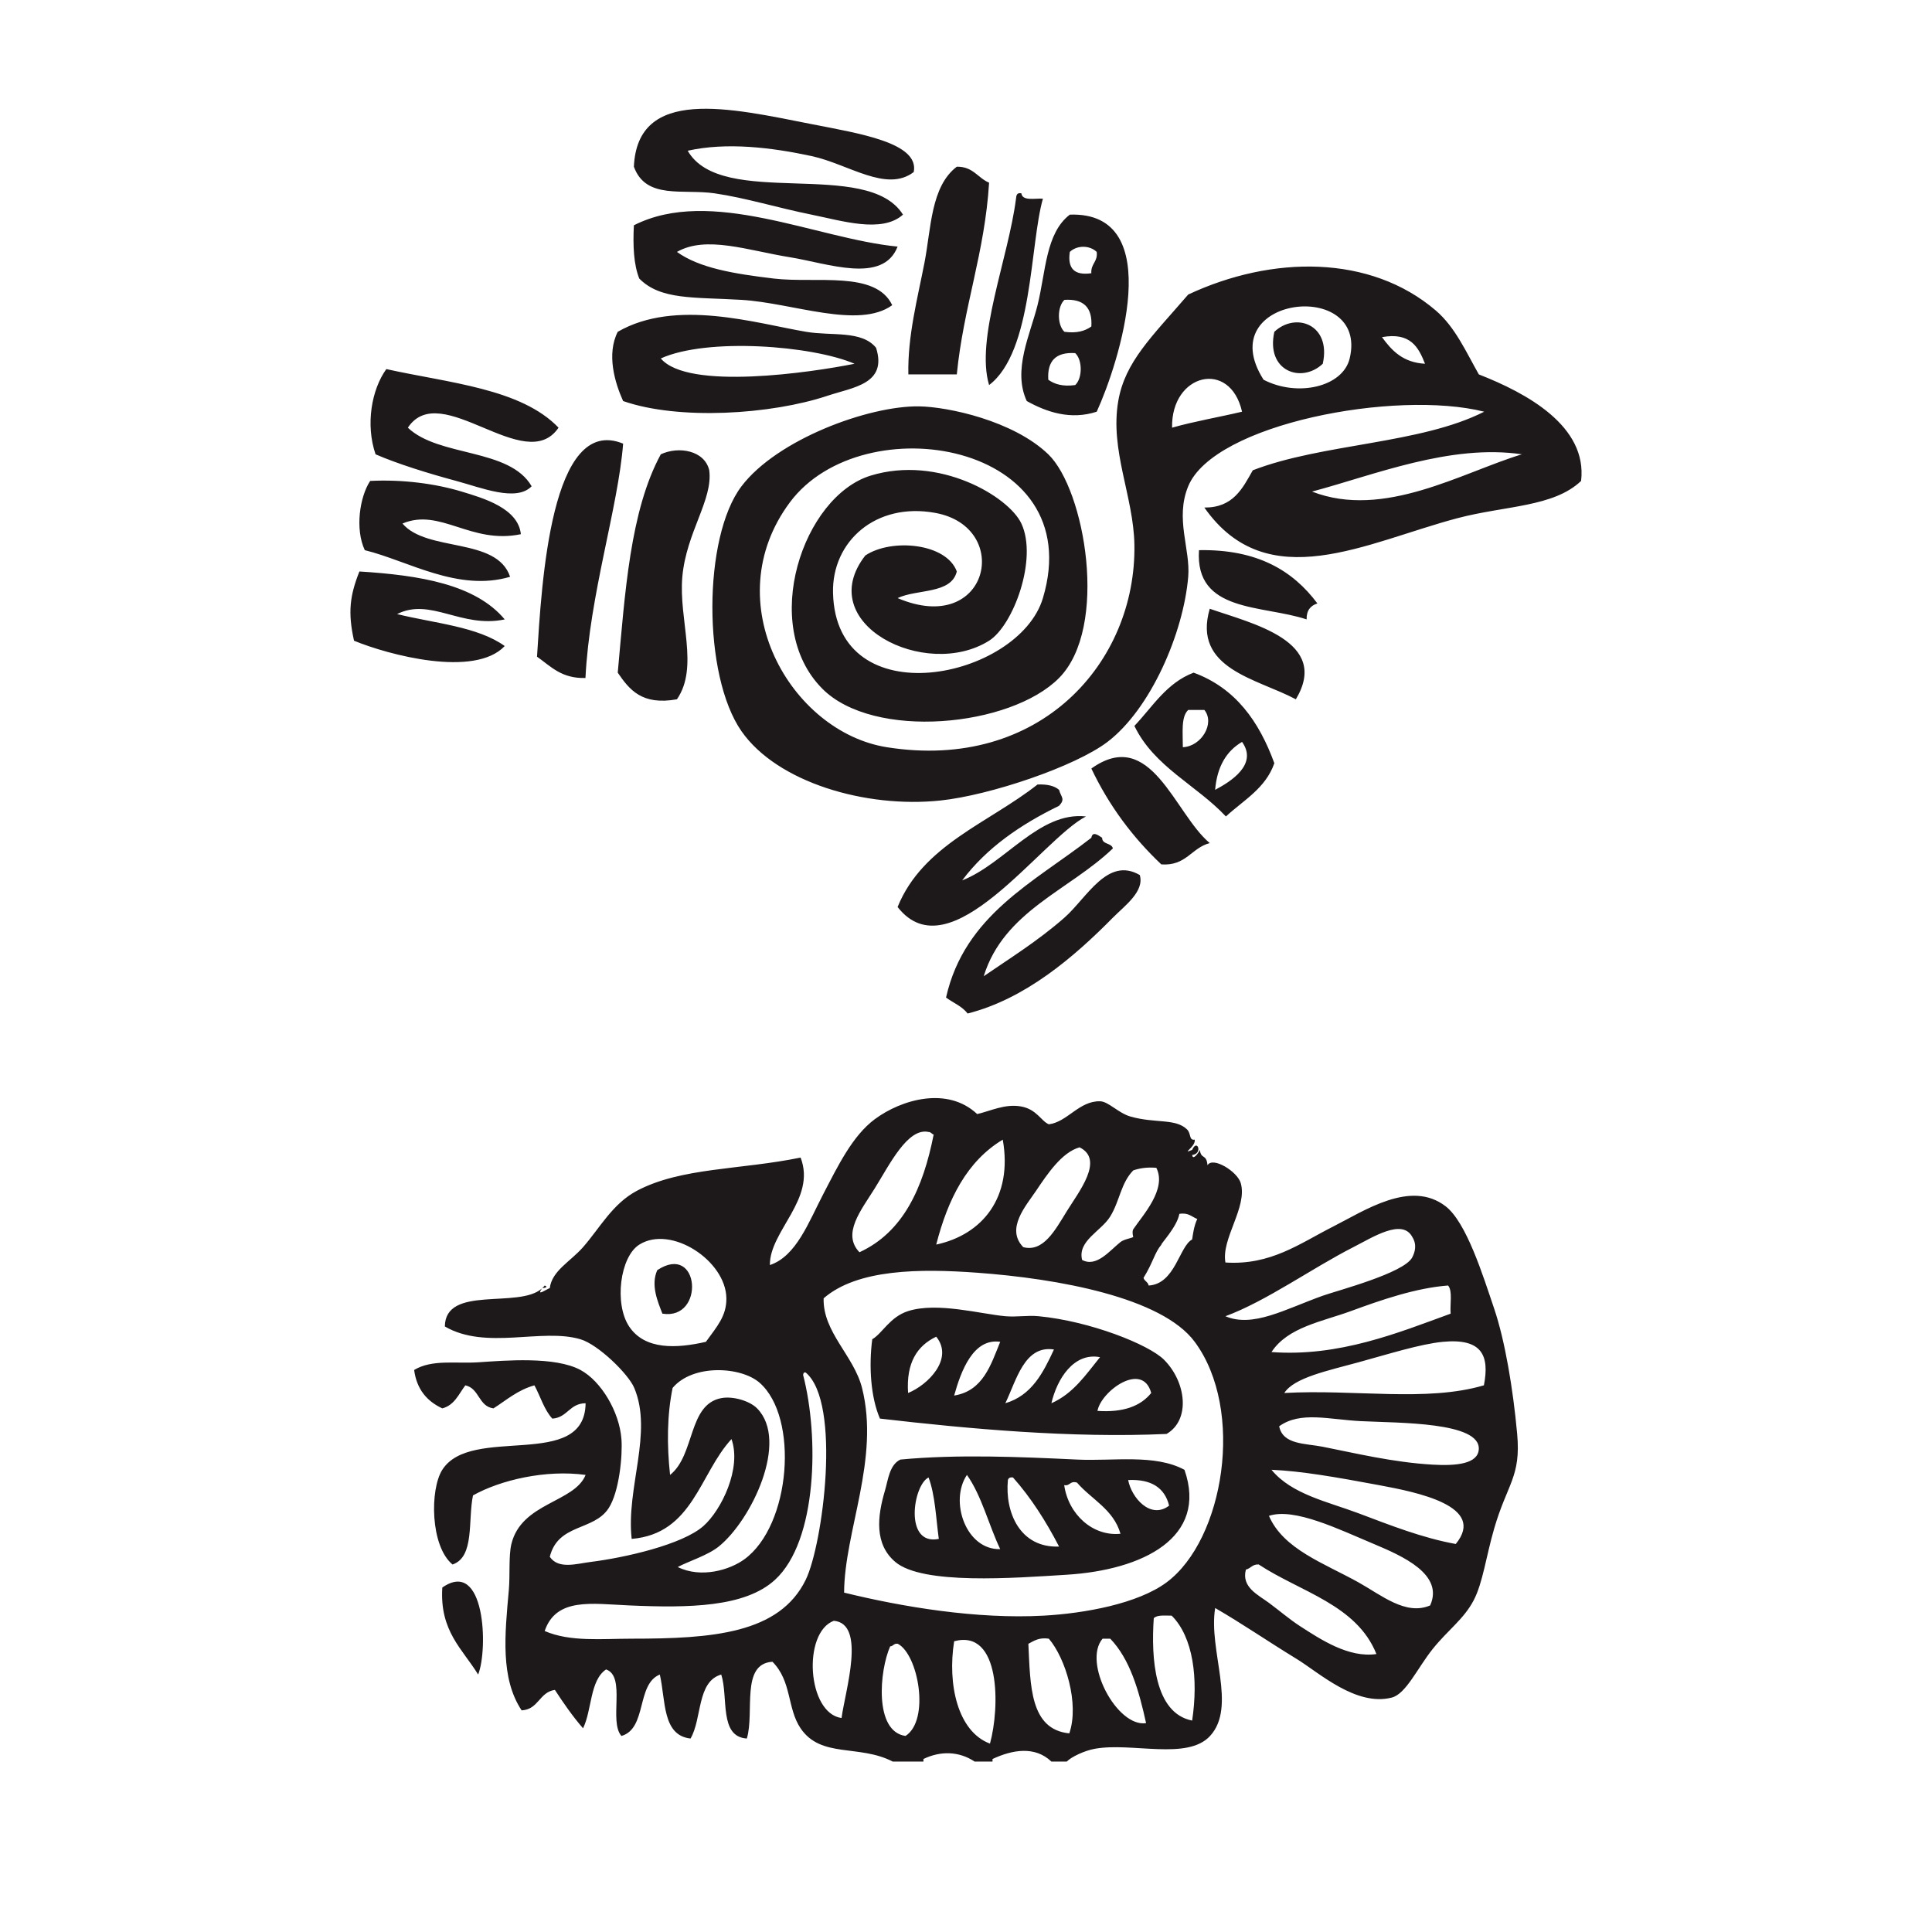 <?xml version="1.0" encoding="UTF-8"?>
<!DOCTYPE svg PUBLIC "-//W3C//DTD SVG 1.1//EN" "http://www.w3.org/Graphics/SVG/1.1/DTD/svg11.dtd">
<!-- Creator: CorelDRAW 2019 (64-Bit) -->
<svg xmlns="http://www.w3.org/2000/svg" xml:space="preserve" width="3.413in" height="3.413in" version="1.1" style="shape-rendering:geometricPrecision; text-rendering:geometricPrecision; image-rendering:optimizeQuality; fill-rule:evenodd; clip-rule:evenodd"
viewBox="0 0 3413.33 3413.33"
 xmlns:xlink="http://www.w3.org/1999/xlink">
 <defs>
  <style type="text/css">
   <![CDATA[
    .fil0 {fill:none}
    .fil1 {fill:#1D1819;fill-rule:nonzero}
   ]]>
  </style>
 </defs>
 <g id="Layer_x0020_1">
  <rect class="fil0" x="-0" y="-0" width="3413.33" height="3413.33"/>
  <path class="fil1" d="M781.44 2804.73c-4.93,77.27 35.9,108.8 63.3,153.73 18,-44.86 12.44,-206.42 -63.3,-153.73zm180.86 -533.52l0 0c-1.22,1.63 -2.62,3.12 -4.12,4.52 4.77,0.05 10.88,-2.2 4.12,-4.52zm-4.52 4.52l0 0c-0.2,0.3 -0.33,0.52 -0.52,0.8 0.3,-0.27 0.63,-0.52 0.93,-0.79 -0.13,-0 -0.27,0.01 -0.41,-0zm944.98 302.93l0 0c-101.17,-4.79 -210.76,-9.56 -311.98,0 -19.44,9.17 -21.8,36.43 -27.13,54.26 -13.83,46.3 -19,95.24 18.08,126.6 48.32,40.86 209.6,28.4 302.93,22.6 134.67,-8.36 249.79,-65.66 207.99,-185.37 -52.6,-28.3 -125.09,-15.01 -189.9,-18.09zm-262.24 31.65l0 0c11.6,30.6 13.07,71.34 18.08,108.52 -61.93,12.56 -45.49,-95.36 -18.08,-108.52zm67.82 -4.52l0 0c26.19,37.1 38.35,88.25 58.78,131.12 -60.26,1.76 -90.31,-84.54 -58.78,-131.12zm72.34 9.04l0 0c1,-3.52 3.79,-5.26 9.04,-4.52 31.9,35.93 58.25,77.39 81.39,122.08 -69.22,2.67 -95.88,-60.54 -90.43,-117.56zm99.47 9.04l0 0c10.89,1.85 9.82,-8.26 22.6,-4.52 25.83,29.93 64.4,47.13 76.86,90.42 -49.04,4.94 -92.01,-34.28 -99.46,-85.9zm113.03 -9.04l0 0c41.07,-1.89 64.56,13.8 72.35,45.22 -32.93,25.2 -66.69,-14.34 -72.35,-45.22zm687.26 -81.39l0 0c-7.23,-79.67 -21.52,-164.93 -40.69,-221.54 -19.82,-58.53 -48.97,-152.56 -85.91,-180.86 -61.55,-47.15 -142.59,7.63 -198.94,36.17 -58.86,29.82 -109.83,68.52 -189.9,63.3 -7.72,-42.13 39.18,-97.37 27.12,-140.17 -5.77,-20.48 -49.63,-47.63 -58.78,-31.65 -1.89,-20.94 -11.3,-9.56 -13.56,-27.13 -1.33,4.02 -12.24,19.8 -13.56,9.05 19.43,-2.3 8.98,-29.61 0,-9.05 -20.93,8.54 6.82,-5.55 4.52,-18.09 -10.43,1.69 -6.07,-10.76 -13.56,-18.08 -20.23,-19.76 -55.75,-10.33 -99.47,-22.6 -21.98,-6.18 -39.33,-26.83 -54.26,-27.13 -37.15,-0.74 -57.75,36.7 -90.43,40.69 -13.3,-5.25 -21.44,-26.89 -49.74,-31.65 -28.15,-4.74 -52.92,8.06 -76.87,13.56 -52.49,-49.37 -133.64,-25.93 -180.85,9.04 -39.64,29.36 -65.61,83.57 -90.43,131.12 -26.49,50.76 -48.2,110.98 -94.95,126.61 -0.74,-60.07 82.53,-116.71 54.26,-189.9 -105.87,21.83 -211.07,17.19 -289.38,58.78 -42.81,22.74 -65.04,65.27 -94.94,99.47 -22.19,25.37 -55.03,41.7 -58.78,72.34 -7.77,2.96 -23.57,15.06 -14.09,0.8 -41.02,36.19 -170.49,-6.62 -171.3,67.02 72.98,42.41 171.03,2.16 239.64,22.61 31.24,9.31 84.46,61.02 94.95,85.91 33.41,79.29 -14.67,177 -4.52,266.77 108.48,-9.08 119.82,-115.3 176.33,-176.33 18.3,51.59 -17.92,125.75 -49.73,153.73 -37.33,32.82 -138.76,55.78 -198.95,63.3 -24.88,3.1 -56.91,13.56 -72.34,-9.05 14.75,-59.21 77.66,-45.29 103.99,-85.91 18.74,-28.89 24.79,-92.82 22.61,-122.07 -3.62,-48.41 -35.93,-102.45 -72.35,-122.09 -45.06,-24.28 -132.71,-16.74 -180.86,-13.56 -39.37,2.6 -81.61,-5.55 -113.03,13.56 4.59,34.59 23.02,55.36 49.73,67.83 21.54,-5.59 29.02,-25.24 40.69,-40.69 24.95,5.19 23.13,37.15 49.74,40.69 23.03,-14.65 42.83,-32.52 72.34,-40.69 10.62,19.52 17.15,43.13 31.65,58.78 26.85,-1.78 30.26,-27 58.78,-27.13 -1.38,119.79 -202.07,37.27 -253.2,117.56 -22.08,34.68 -21.3,134.85 18.09,167.3 39.46,-13.28 26.94,-78.57 36.17,-122.08 48.42,-27.13 128.63,-45.94 198.94,-36.17 -19.69,48.94 -113.33,48.74 -131.12,122.07 -5.02,20.69 -2.19,55.45 -4.52,81.39 -7.05,78.4 -15.18,155.48 22.61,212.51 30.11,-1.55 31.06,-32.25 58.78,-36.17 15.44,23.74 31.52,46.84 49.74,67.82 15.9,-32.33 11.84,-84.62 40.69,-103.99 35.76,12.46 4.45,92 27.13,117.56 45.57,-13.2 26,-91.56 67.82,-108.52 10.49,45.27 3.96,107.56 54.26,113.04 20.61,-35.15 10.86,-100.67 54.26,-113.04 12.94,39.82 -4.36,109.86 45.22,113.04 14,-46.28 -11.46,-132.02 45.21,-135.64 34.44,34.46 25.77,82.18 49.74,117.56 36.1,53.31 103.39,27.98 162.76,58.78l54.26 0 0 -4.52c30.4,-14.69 62.99,-13.72 90.43,4.52l31.65 0 0 -4.52c35.35,-16.51 74.87,-23.3 104,4.52l27.12 0c8.23,-8.3 30.97,-19.22 49.74,-22.61 65.52,-11.79 163.32,21.01 203.46,-22.6 47.89,-52.04 -3.35,-151.3 9.05,-226.07 49.7,28.84 87.8,55.56 144.68,90.43 38.37,23.52 104.2,83.94 167.29,67.81 25.2,-6.44 45.56,-52.47 72.35,-85.9 26.82,-33.47 54.96,-52.69 72.35,-85.91 16.22,-31 21.9,-77.44 36.17,-126.59 23.1,-79.6 47.57,-91.44 40.69,-167.3zm-596.83 -388.84l0 0c16.22,-2.66 21.88,5.26 31.65,9.04 -6.17,12.81 -8.04,29.9 -9.04,36.17 -22.76,11.94 -29.81,78.68 -76.86,81.39 -1.09,-6.45 -7.45,-7.63 -9.05,-13.56 16.95,-27.28 19.42,-44.25 31.65,-58.78 -1.89,-0.67 27.66,-31.24 31.65,-54.26zm-122.08 4.52l0 0c16.75,-27.19 18.73,-59.08 40.7,-81.38 11.27,-3.8 24.22,-5.93 40.69,-4.52 19.16,37.66 -24.28,84.12 -40.69,108.51 -2.54,3.78 -0.32,13.91 0,13.56 -2.12,2.25 -16,3.79 -22.61,9.05 -19.28,15.34 -42.31,45.3 -67.82,31.65 -8.42,-33.78 33.59,-50.64 49.74,-76.86zm-131.12 -45.21l0 0c20.26,-30.13 45.61,-68.04 76.87,-76.87 44.42,21.74 -1.38,78.55 -22.61,113.04 -20.67,33.57 -41.47,72.66 -76.86,63.3 -31.62,-32.61 5.08,-73.41 22.61,-99.47zm-58.78 -90.44l0 0c18.03,102.28 -36.13,167.86 -117.56,185.39 20.59,-80.4 54.44,-147.52 117.56,-185.39zm-226.07 85.91l0 0c25.85,-41.4 58.07,-107.67 94.95,-99.47 4.54,-0.02 5.38,3.67 9.04,4.52 -18.61,94.41 -53.67,172.4 -131.11,207.98 -31.35,-32.56 2.87,-74.18 27.13,-113.03zm-434.06 244.15l0 0c-26.52,-39.94 -16.25,-123.17 18.09,-144.68 55.99,-35.09 153,28.48 153.73,94.95 0.34,31.09 -16.35,49.52 -36.17,76.87 -51.47,11.79 -107.82,14.77 -135.64,-27.13zm158.25 388.84l0 0c57.53,-46.11 124.95,-186.18 67.82,-244.15 -12.95,-13.15 -42.5,-22.04 -63.3,-18.09 -59.01,11.22 -46.06,100.57 -90.43,135.65 -5.75,-52.35 -5.39,-106.01 4.52,-153.73 35.74,-42.54 120.81,-37.92 153.73,-9.04 69.62,61.05 55.41,252.02 -27.13,311.98 -25.69,18.67 -76.2,33.91 -117.56,13.56 17.95,-9.83 52.54,-20.3 72.35,-36.17zm153.73 58.78l0 0c-46.5,95.03 -164.62,103.98 -307.46,103.98 -51.98,0 -108.68,6.06 -153.73,-13.56 20.38,-59.5 82.72,-48.13 149.2,-45.21 105.78,4.64 204.79,3.3 257.72,-45.22 75.17,-68.92 77.8,-253.71 49.74,-361.71 0.26,-2.76 0.68,-5.36 4.52,-4.53 63.51,53.15 30.35,304.21 0,366.24zm63.3 244.15l0 0c-60.86,-8.26 -69.3,-151.19 -13.56,-171.81 57.35,5.4 20.21,122.89 13.56,171.81zm113.04 31.66l0 0c-55.83,-7.7 -46.1,-115.58 -27.13,-158.25 5.78,-0.25 6.27,-5.79 13.57,-4.52 36.09,18.74 57.23,134.7 13.56,162.78zm149.21 13.56l0 0c-57.24,-21.32 -75.36,-105.27 -63.3,-180.86 82.53,-22.21 80.87,117.2 63.3,180.86zm140.16 -18.09l0 0c-69.91,-6.96 -68.75,-84.98 -72.34,-158.25 9.92,-5.15 18.48,-11.67 36.17,-9.05 29.44,34.43 54.21,114.75 36.17,167.3zm58.78 -167.3l0 0 13.57 0c34.7,36.14 50.57,91.1 63.3,149.22 -51.32,7.77 -112.5,-107.53 -76.87,-149.22zm158.26 144.69l0 0c-66.92,-13.13 -72.63,-111.02 -67.83,-180.86 5.83,-6.23 19.64,-4.47 31.65,-4.52 38.02,37.81 47.34,111.22 36.17,185.38zm-45.22 -244.16l0 0c-50.96,37.82 -145.14,54.79 -217.03,58.78 -117.72,6.52 -249.25,-15.28 -352.67,-40.69 0.49,-108.5 63.47,-235.91 31.65,-361.72 -14.37,-56.81 -69.5,-98.61 -67.82,-158.25 59.78,-51.97 170.53,-52.55 271.28,-45.21 141.94,10.33 326.02,43.34 384.32,122.08 89.19,120.43 51.74,349.7 -49.74,425.01zm497.36 -524.48l0 0c8.38,9.7 3.06,33.11 4.52,49.73 -92,33.49 -197.06,76.71 -316.5,67.83 28.74,-44.1 89.83,-53.86 140.17,-72.35 54.41,-20 115.14,-40.94 171.81,-45.21zm-393.36 54.25l0 0c72.36,-26.72 152.36,-84.52 226.07,-122.07 34.04,-17.35 86.24,-51.17 104,-18.09 8.58,13.53 4.93,26.62 0,36.18 -14.37,27.84 -132.37,58.57 -158.25,67.82 -66.41,23.74 -123.31,56.91 -171.81,36.17zm131.12 547.1l0 0c-17.22,-11.13 -35.44,-26.72 -54.26,-40.7 -18.69,-13.87 -49.13,-27.65 -40.69,-58.78 8.61,-1.94 11.36,-9.74 22.6,-9.04 73.52,48.57 173.15,71.01 207.99,158.25 -48.88,7.19 -98.06,-25.43 -135.64,-49.73zm230.59 -36.17l0 0c-42.94,18.54 -86.08,-18.14 -126.6,-40.7 -61.07,-34 -132.8,-58.54 -158.25,-117.56 45.09,-14.85 123.75,23.89 185.37,49.73 51.27,21.5 124.07,53.85 99.48,108.52zm45.21 -108.52l0 0c-59.08,-10.67 -116.37,-33.36 -171.81,-54.26 -54,-20.35 -118.32,-33.48 -153.73,-76.86 53.32,2.36 113.22,12.87 189.9,27.13 67.95,12.63 190.61,37.11 135.64,103.99zm-40.69 -140.17l0 0c-70.08,-4.02 -137.93,-20.5 -194.42,-31.65 -30.62,-6.04 -70.44,-3.43 -76.86,-36.17 37.67,-27.01 87.5,-11.89 144.68,-9.04 67.06,3.33 210.95,1.23 207.99,49.74 -1.57,25.7 -39.26,29.54 -81.39,27.12zm90.43 -140.16l0 0c-101.37,29.94 -228.31,6.62 -352.68,13.56 17.21,-27.09 76.86,-39.37 131.13,-54.26 52.08,-14.28 109.66,-32.45 149.2,-36.17 68.98,-6.5 82.61,24.21 72.35,76.86zm-560.66 85.9l0 0c42.69,-24.82 34.75,-91.85 -4.52,-131.12 -27.04,-27.04 -131.22,-68.25 -221.55,-76.87 -20.26,-1.93 -38.09,1.82 -58.78,0 -43.14,-3.8 -120.35,-25.46 -171.81,-9.04 -32.27,10.3 -45.74,39.74 -63.3,49.73 -6.28,47.66 -2.71,102.58 13.57,140.17 156.77,18.17 338.83,34.79 506.4,27.13zm-27.13 -72.34l0 0c-18.79,23.41 -49.67,34.73 -94.95,31.65 6.21,-34.83 79.63,-88.43 94.95,-31.65zm-90.43 -63.3l0 0c-24.96,30.81 -47.17,64.36 -85.91,81.39 9.94,-42.83 39.37,-90.2 85.91,-81.39zm-81.39 -13.56l0 0c-19.06,41.23 -39.34,81.23 -85.91,94.95 19.31,-39.51 33.42,-103.1 85.91,-94.95zm-94.95 -13.56l0 0c-16.9,41.87 -30.76,86.8 -81.38,94.95 12.16,-43.63 33.78,-101.83 81.38,-94.95zm-113.04 -9.05l0 0c31.58,39.07 -14.82,85.39 -49.73,99.47 -3.6,-53.34 16,-83.48 49.73,-99.47zm-492.83 -117.56l0 0c-12.06,26.66 1.15,56.27 9.04,76.86 75.98,12.2 66.23,-126.55 -9.04,-76.86z"/>
  <path class="fil1" d="M1262.53 341.58c54.89,7.95 112.46,25.84 171.14,37.63 53.62,10.78 124.52,33.38 161.65,0 -63,-100.75 -320.74,-8.78 -380.33,-112.91 68.98,-15.39 148.1,-5.8 218.69,9.41 65.41,14.09 132.37,65.14 180.67,28.22 10.15,-51.81 -96.07,-68 -180.67,-84.68 -143.88,-28.37 -307.48,-66.89 -313.77,75.27 21.17,58.49 86.56,38.93 142.63,47.05zm47.54 188.19l0 0c90.44,5.39 206.67,52.43 266.24,9.41 -29.24,-61.62 -134.5,-38.17 -209.19,-47.05 -71.13,-8.46 -131.51,-18.59 -171.15,-47.05 51.56,-29.57 125.22,-2.59 199.67,9.41 66.79,10.76 164.38,47.89 190.17,-18.81 -143.75,-13.94 -329.88,-106.63 -465.91,-37.64 -1.87,36.35 -0.34,69.34 9.5,94.09 37.59,38.22 96.5,32.63 180.66,37.64zm-418.36 564.56l0 0c-51.65,-61.8 -149.38,-78 -256.73,-84.68 -16.69,42.05 -20.77,71.91 -9.51,122.32 60.59,24.99 212.97,65.89 266.24,9.41 -47.69,-34.35 -124.19,-40.2 -190.17,-56.45 58.99,-29.91 113.39,25.62 190.17,9.41zm1721.01 -432.83l0 0c-22.65,-39.78 -41.73,-83.51 -76.06,-112.91 -115.63,-99.01 -289.08,-97.6 -437.39,-28.23 -64.54,74.86 -111.63,118.71 -123.61,188.19 -15.05,87.32 27.15,168.67 28.53,254.05 3.35,206.86 -165.87,400.64 -437.38,357.55 -170.02,-26.97 -302.41,-256.95 -171.16,-432.83 128.88,-172.69 529.25,-106.15 446.9,169.37 -42.75,143.03 -365.73,210.72 -370.83,-9.41 -2.09,-90.24 75.05,-160.43 180.66,-141.14 137.54,25.13 94.65,219.19 -66.56,150.55 34.2,-16.34 94.72,-6.63 104.59,-47.04 -18.33,-50.28 -115.66,-59 -161.64,-28.23 -93.71,120.39 106.59,221.09 218.69,150.55 42.76,-26.91 86.26,-144.56 57.05,-207 -22.33,-47.75 -145.91,-121.57 -266.24,-84.69 -119.41,36.61 -196.88,264.2 -85.57,376.37 90.73,91.43 332.69,67.8 418.36,-18.82 88.49,-89.46 45.66,-332.96 -19.02,-395.19 -61.65,-59.32 -177.03,-83.93 -228.2,-84.69 -89.09,-1.31 -250.86,58.33 -313.78,141.14 -68.29,89.9 -68.93,334.03 0,432.83 63.01,90.32 219.61,136.4 351.81,122.32 87.52,-9.32 237.61,-59.99 294.76,-103.5 76.22,-58.03 134.22,-192.09 142.63,-291.69 4.13,-48.98 -23.62,-102.67 0,-159.96 45.53,-110.41 366.75,-171.02 522.96,-131.73 -113.18,57.36 -285.8,55.92 -408.85,103.5 -18.23,32.15 -34.62,66.11 -85.58,65.87 111.31,158.78 286.19,61.32 446.89,18.82 84.6,-22.37 169.98,-19.46 218.69,-65.87 11.45,-96.93 -96.09,-155.15 -180.66,-188.19zm-541.98 94.09l0 0c-1.97,-95.57 102.62,-121.33 123.61,-28.23 -40.88,9.73 -84.22,17.02 -123.61,28.23zm313.78 -122.33l0 0c-12.11,50.56 -92.35,68.66 -152.13,37.64 -94.4,-148.28 186.35,-180.48 152.13,-37.64zm57.05 -37.63l0 0c50.34,-9.04 64.5,17.72 76.07,47.04 -39.06,-2.12 -58.82,-23.34 -76.07,-47.04zm-123.61 272.87l0 0c109.93,-29.26 244.16,-84.51 370.83,-65.87 -106,32.13 -243.76,115.2 -370.83,65.87zm-713.13 -207l0 0 85.57 0c11.85,-120.01 49.45,-214.53 57.05,-338.74 -20.07,-8.36 -28.1,-28.65 -57.05,-28.23 -46.04,34.99 -45.37,109.33 -57.05,169.37 -12.58,64.7 -29.91,129.7 -28.52,197.6zm-684.6 282.28l0 0c-4.72,-45.95 -66.21,-63.65 -104.59,-75.28 -45.74,-13.85 -104.08,-21.76 -161.65,-18.82 -18.74,28.46 -26.84,85.46 -9.5,122.32 76.93,18.93 164.56,74.22 256.72,47.05 -23.65,-70.69 -146.74,-42.98 -190.17,-94.09 66.76,-28.24 120.65,37.29 209.19,18.82zm893.78 -235.24l0 0c35.54,19.78 77.7,33.82 123.61,18.82 38.48,-83.93 126.29,-354.09 -47.54,-348.15 -42.81,32.7 -42.34,100.97 -57.04,159.96 -12.95,51.97 -44.39,114.7 -19.02,169.37zm76.06 -263.46l0 0c12.5,-12.07 35.06,-12.07 47.54,0 2.13,17.79 -10.71,20.76 -9.5,37.64 -29.77,4.36 -42.44,-8.18 -38.04,-37.64zm-9.5 84.69l0 0c33.86,-2.15 49.72,13.54 47.54,47.05 -11.04,7.9 -25.49,12.41 -47.54,9.41 -13,-12.03 -13,-44.43 0,-56.46zm19.02 94.09l0 0c13.01,12.04 13.01,44.43 0,56.46 -22.05,3 -36.5,-1.51 -47.54,-9.41 -2.17,-33.51 13.68,-49.19 47.54,-47.05zm-152.13 56.46l0 0c77.41,-58.79 71.86,-248.11 95.09,-329.33 -15.06,-0.78 -36.27,4.52 -38.04,-9.41 -8.09,-1.73 -8.97,3.67 -9.5,9.41 -13.39,104.87 -72.01,247.68 -47.55,329.33zm370.83 291.69l0 0c-7.34,110.76 111.86,96.31 190.17,122.32 -0.42,-16.09 7.07,-24.37 19.02,-28.23 -43.1,-57.71 -105.85,-95.98 -209.18,-94.09zm133.12 -385.78l0 0c-15.4,69.69 48.07,91.9 85.57,56.45 15.4,-69.69 -48.07,-91.9 -85.57,-56.45zm-370.83 1035.03l0 0c-46.89,41.24 -98.5,73.13 -142.63,103.5 35.74,-115.18 150.98,-151.69 228.2,-225.82 -2.35,-10.22 -18.91,-6.39 -19.02,-18.82 -8.46,-5.78 -17.01,-11.37 -19.02,0 -101.13,78.71 -223.76,136.13 -256.73,282.29 12.67,9.42 28.7,15.51 38.04,28.22 101.3,-25.57 187.42,-99.06 256.73,-169.37 20.4,-20.7 56.17,-46.12 47.54,-75.28 -57.19,-33.19 -93.48,40.4 -133.12,75.28zm47.54 -263.46l0 0c31.43,66.13 73.37,121.85 123.61,169.37 44.26,3.03 52.92,-29.19 85.58,-37.64 -62.64,-52.41 -103.72,-206.94 -209.19,-131.73zm180.66 -169.37l0 0c-48.06,18.3 -72.34,60.15 -104.59,94.09 34.78,72.22 109.8,104.63 161.64,159.96 31.19,-28.73 70.2,-49.72 85.58,-94.09 -26.91,-73.74 -68.59,-132.86 -142.63,-159.96zm-19.02 131.72l0 0c0.1,-24.99 -3.59,-53.73 9.51,-65.86l28.52 0c19.17,23.67 -5.26,64.46 -38.03,65.86zm57.05 75.28l0 0c3.38,-40.55 19.65,-68.37 47.54,-84.68 28.53,39.9 -20.18,70.24 -47.54,84.68zm-9.51 -319.91l0 0c-31.1,106.31 83.87,123.45 152.13,159.96 61.53,-102.64 -77.04,-133.82 -152.13,-159.96zm-589.52 -461.06l0 0c-25.48,-31.25 -78.2,-20.54 -123.61,-28.23 -88.08,-14.91 -230.13,-59.26 -332.8,0 -20.09,39.6 -5.17,89.84 9.51,122.32 98.21,34.28 261.45,23.94 361.32,-9.41 44.73,-14.93 105.93,-20.55 85.57,-84.68zm-380.33 18.81l0 0c82.21,-37.19 267.69,-22.74 342.3,9.41 -74.48,15.01 -294.45,47.84 -342.3,-9.41zm-218.69 526.93l0 0c24.11,16.92 43.11,38.88 85.58,37.63 7.16,-146.62 57.65,-300.45 66.55,-414.01 -127.55,-52.52 -143.87,245.07 -152.13,376.37zm304.26 -329.33l0 0c-8.06,-34.9 -53.64,-43.08 -85.57,-28.23 -54.33,99.92 -63.17,244.86 -76.07,385.78 20.46,29.94 42.59,58.23 104.59,47.05 39.37,-57.24 2.77,-140.72 9.51,-216.42 7.01,-78.69 54.43,-136.07 47.54,-188.19zm-266.23 -75.27l0 0c-66.39,-69.17 -192.92,-78.83 -304.27,-103.5 -25.84,35.79 -37.13,97.56 -19.02,150.55 37.89,16.48 92.21,33.52 142.62,47.05 44.51,11.94 106.06,37.54 133.12,9.41 -39.21,-67.83 -163.81,-51.18 -218.69,-103.5 58.12,-87.48 207.35,86.72 266.23,0zm713.12 799.79l0 0c43.23,-57.58 103.16,-98.65 171.15,-131.73 11.41,-12.36 3.7,-14.8 0,-28.23 -8.46,-7.3 -21.48,-10.11 -38.03,-9.41 -86.44,68.15 -202.77,106.72 -247.22,216.42 92.87,119 253.94,-119.61 332.8,-159.96 -82.45,-9.36 -143.51,83.74 -218.7,112.91z"/>
 </g>
</svg>

